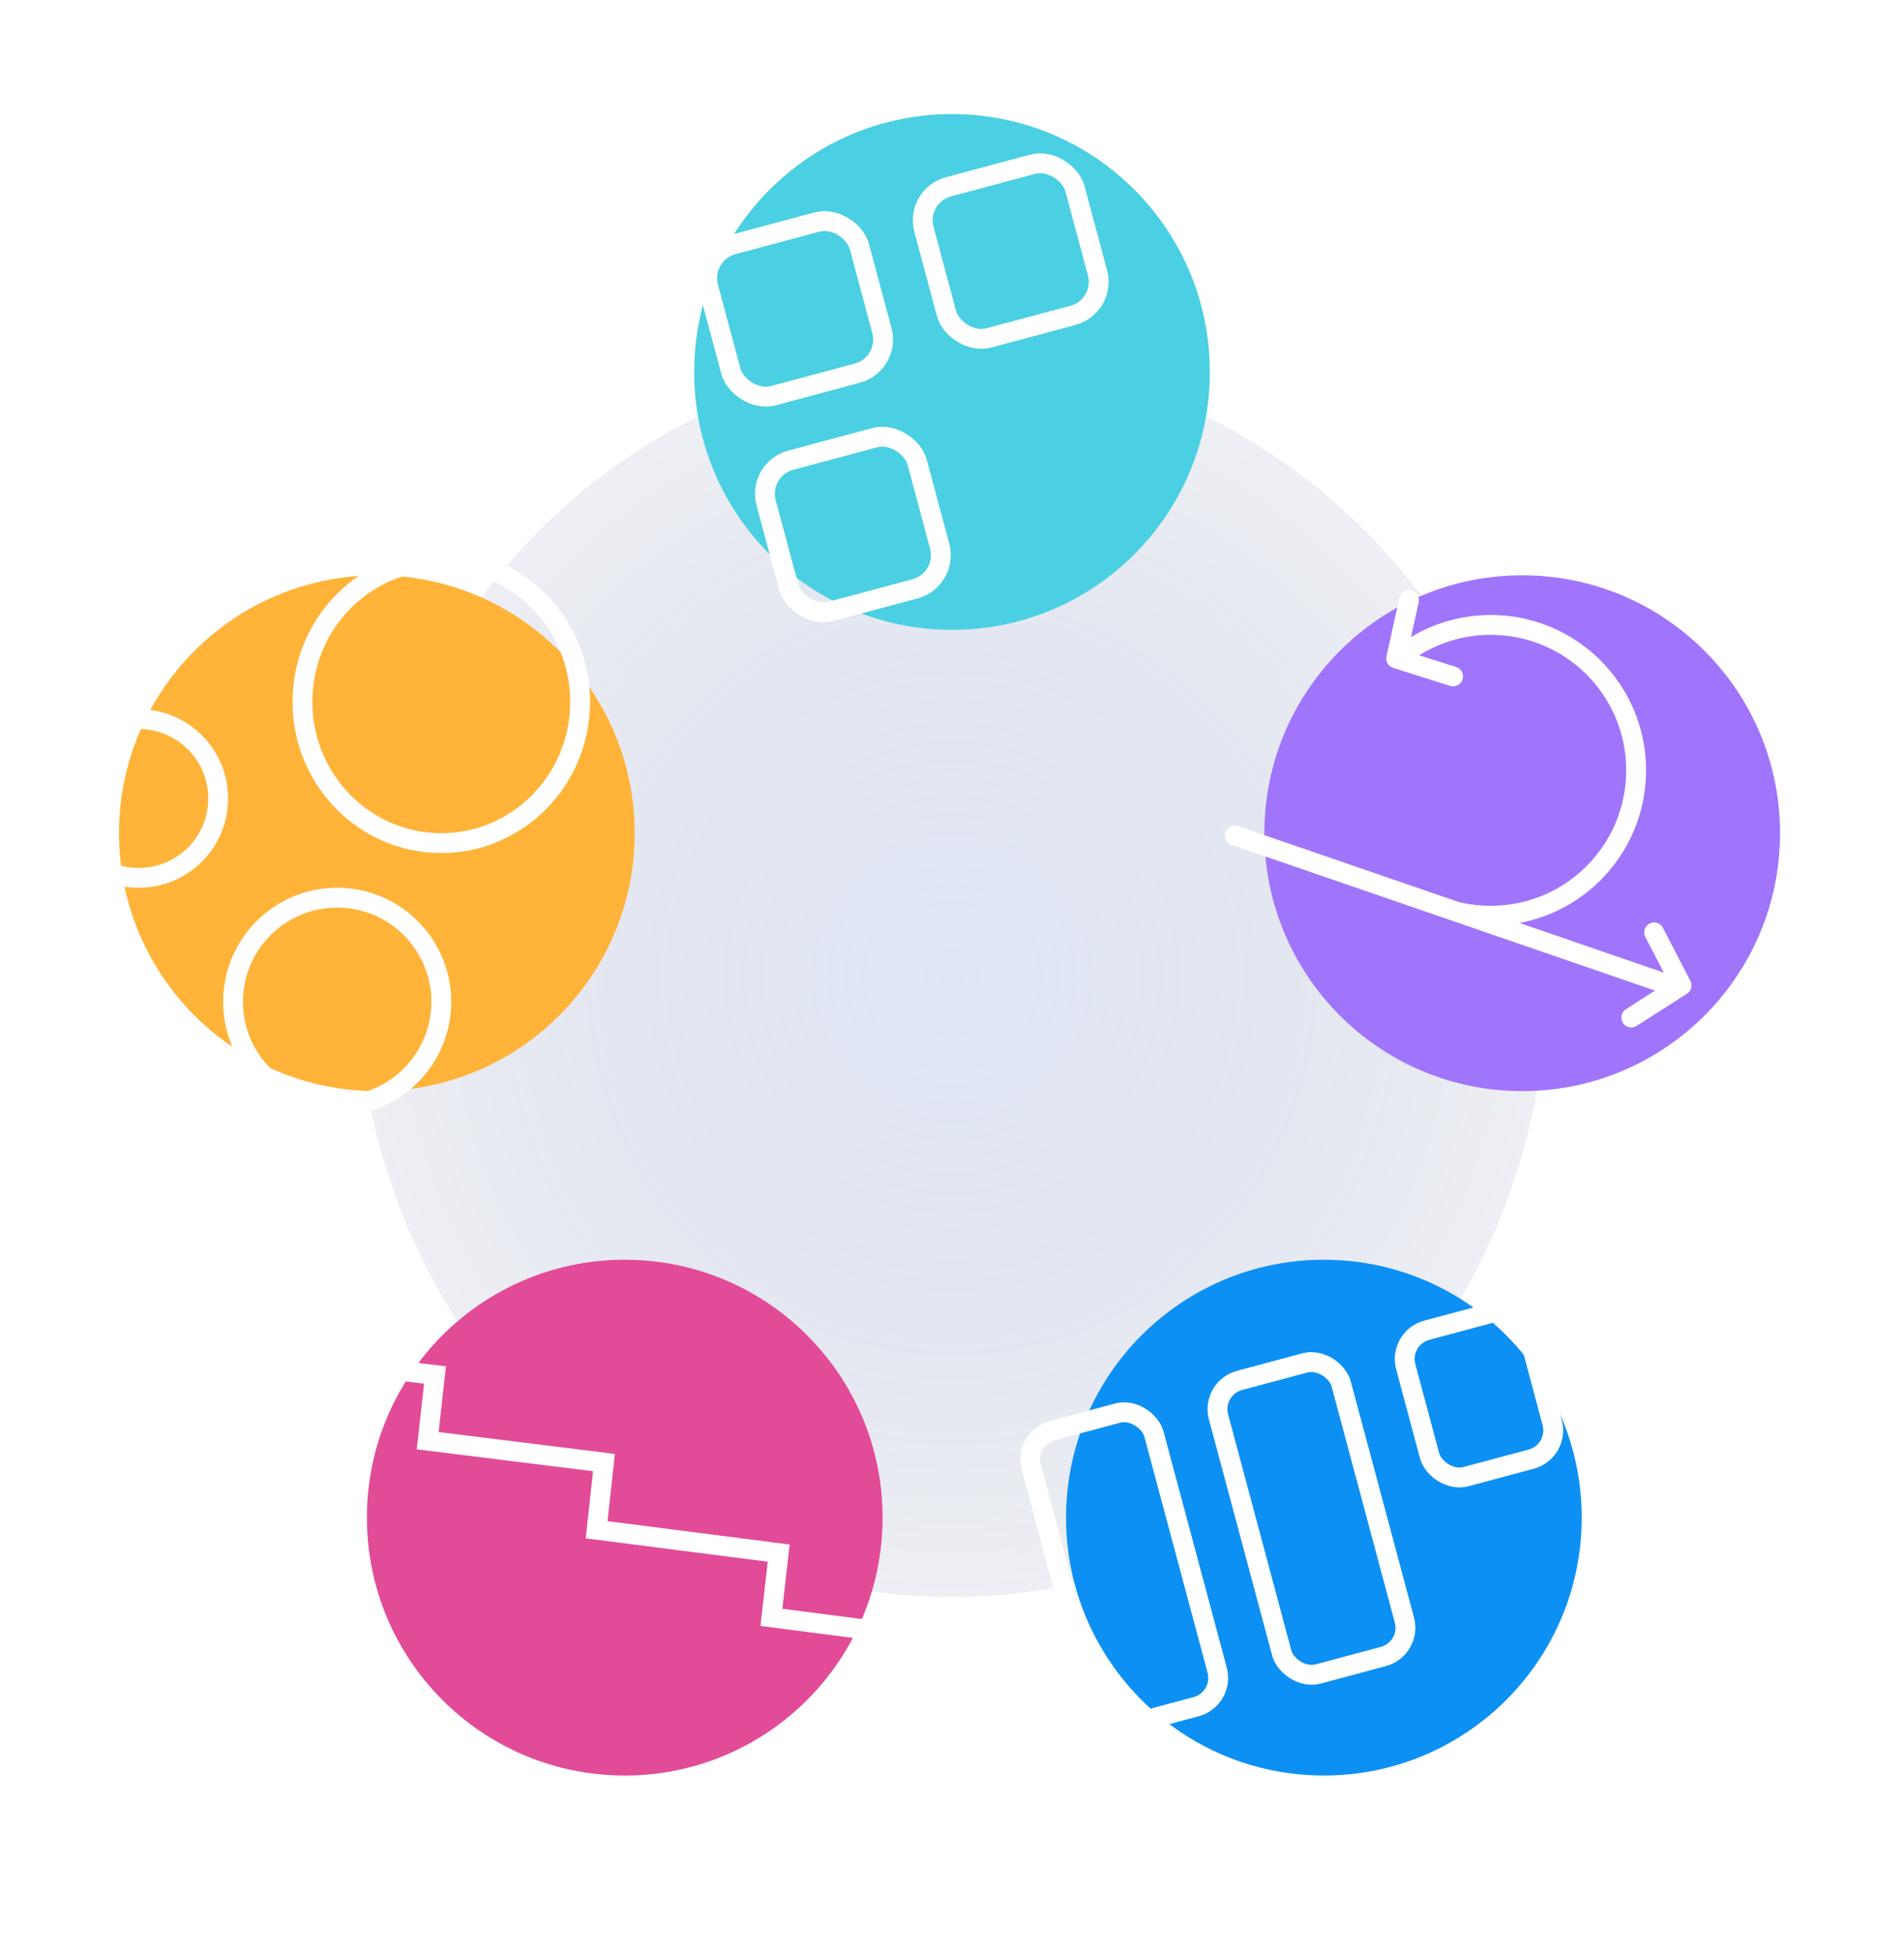 <svg width="384" height="394" viewBox="0 0 384 394" fill="none" xmlns="http://www.w3.org/2000/svg">
<g opacity="0.4" filter="url(#filter0_f)">
<ellipse cx="192" cy="197" rx="120" ry="125" fill="url(#paint0_radial)"/>
</g>
<circle cx="192" cy="75" r="52" fill="#4AD0E2"/>
<circle cx="307" cy="168" r="52" fill="#A174FC"/>
<circle cx="76" cy="168" r="52" fill="#FFB339"/>
<circle cx="126" cy="306" r="52" fill="#E24B97"/>
<circle cx="267" cy="306" r="52" fill="#0D90F4"/>
<rect x="184.529" y="39.475" width="31.539" height="31.539" rx="7" transform="rotate(-15 184.529 39.475)" stroke="white" stroke-width="4"/>
<rect x="141.048" y="51.126" width="31.539" height="31.539" rx="7" transform="rotate(-15 141.048 51.126)" stroke="white" stroke-width="4"/>
<rect x="152.698" y="94.607" width="31.539" height="31.539" rx="7" transform="rotate(-15 152.698 94.607)" stroke="white" stroke-width="4"/>
<path d="M117 141.5C117 157.271 104.433 170 89 170C73.567 170 61 157.271 61 141.5C61 125.729 73.567 113 89 113C104.433 113 117 125.729 117 141.5Z" stroke="white" stroke-width="4"/>
<circle cx="68" cy="202" r="21" stroke="white" stroke-width="4"/>
<circle cx="28" cy="161" r="16" stroke="white" stroke-width="4"/>
<line x1="336.489" y1="198.55" x2="249.056" y2="168.46" stroke="white" stroke-width="4" stroke-linecap="round" stroke-linejoin="round"/>
<path d="M284.172 121L281.582 132.754L293.056 136.389" stroke="white" stroke-width="4" stroke-linecap="round" stroke-linejoin="round"/>
<path d="M329 205.164L339.142 198.683L333.599 188" stroke="white" stroke-width="4" stroke-linecap="round" stroke-linejoin="round"/>
<path d="M282 132.702C287.069 128.515 293.57 126 300.658 126C316.85 126 329.977 139.127 329.977 155.319C329.977 171.512 316.85 184.639 300.658 184.639C298.524 184.639 296.443 184.411 294.439 183.978" stroke="white" stroke-width="4" stroke-linecap="round" stroke-linejoin="round"/>
<rect x="206.434" y="290.004" width="25.616" height="61.276" rx="6" transform="rotate(-15 206.434 290.004)" stroke="white" stroke-width="4"/>
<rect x="244.195" y="279.885" width="25.616" height="61.276" rx="6" transform="rotate(-15 244.195 279.885)" stroke="white" stroke-width="4"/>
<rect x="281.955" y="269.768" width="25.616" height="30.558" rx="6" transform="rotate(-15 281.955 269.768)" stroke="white" stroke-width="4"/>
<path d="M61 274L87.729 277.238L86.26 290.486L121.8 294.902L120.332 308.444L157.047 313.154L155.578 326.107L192 330.818L191.119 337" stroke="white" stroke-width="4"/>
<defs>
<filter id="filter0_f" x="0" y="0" width="384" height="394" filterUnits="userSpaceOnUse" color-interpolation-filters="sRGB">
<feFlood flood-opacity="0" result="BackgroundImageFix"/>
<feBlend mode="normal" in="SourceGraphic" in2="BackgroundImageFix" result="shape"/>
<feGaussianBlur stdDeviation="36" result="effect1_foregroundBlur"/>
</filter>
<radialGradient id="paint0_radial" cx="0" cy="0" r="1" gradientUnits="userSpaceOnUse" gradientTransform="translate(192 197) rotate(90) scale(184.675 177.288)">
<stop stop-color="#B3C2E9"/>
<stop offset="1" stop-color="#56648B" stop-opacity="0"/>
</radialGradient>
</defs>
</svg>
